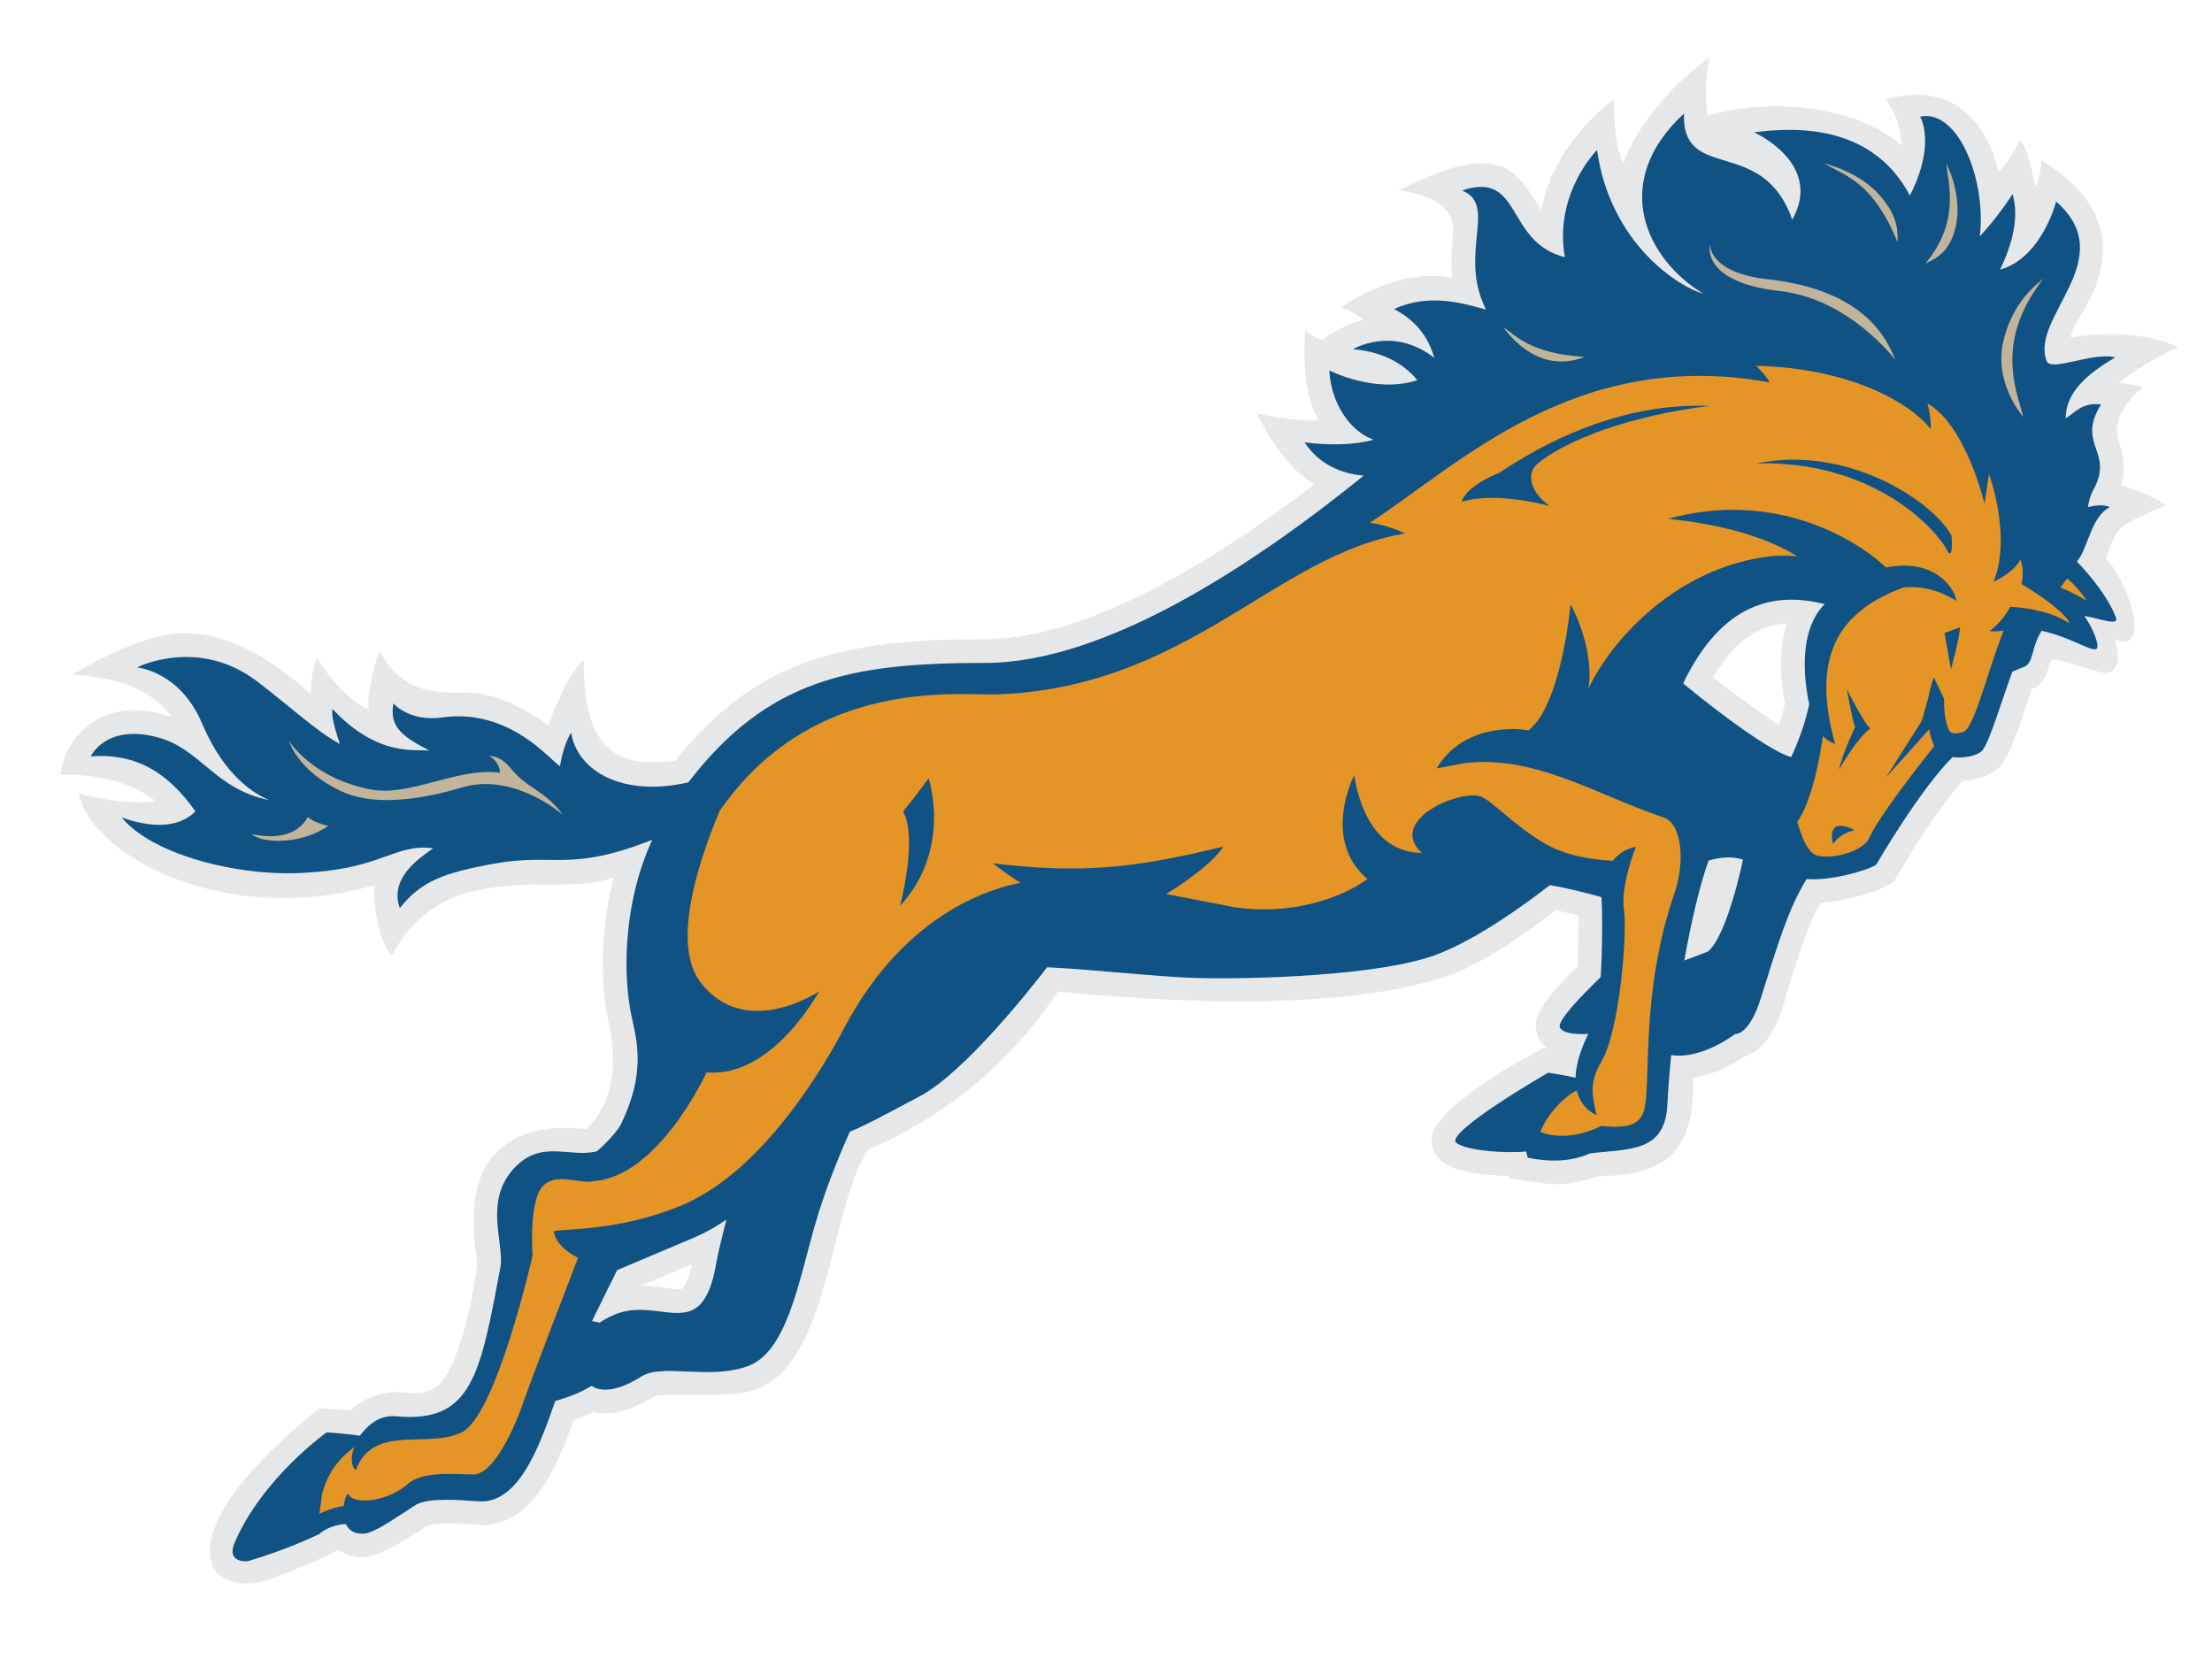 <?xml version="1.0" encoding="utf-8"?>
<!-- Generator: Adobe Illustrator 16.0.4, SVG Export Plug-In . SVG Version: 6.00 Build 0)  -->
<!DOCTYPE svg PUBLIC "-//W3C//DTD SVG 1.1//EN" "http://www.w3.org/Graphics/SVG/1.1/DTD/svg11.dtd">
<svg version="1.1" id="Layer_1" xmlns="http://www.w3.org/2000/svg" xmlns:xlink="http://www.w3.org/1999/xlink" x="0px" y="0px"
	 width="120px" height="90px" viewBox="0 0 120 90" enable-background="new 0 0 120 90" xml:space="preserve">
<path fill="#E6E7E8" d="M34.73,69.772c0.061-0.028,2.806-1.188,2.806-1.188c-0.176,0.872-0.39,1.17-0.466,1.272
	C36.856,70.142,35.294,69.615,34.73,69.772z M92.938,36.746c1.409-2.408,2.89-2.865,3.987-2.92
	c-0.469,1.516-0.311,3.203-0.092,4.359c-0.088,0.368-0.199,0.746-0.335,1.131C95.426,38.653,93.892,37.504,92.938,36.746z
	 M88.075,8.832c-0.456-0.821-0.513-2.297-0.513-3.44c-0.426,0.263-3.406,2.647-3.936,6.033C82.716,9.978,82.092,8.85,80.38,8.85
	c-0.012,0-0.022,0-0.033,0c-1.469,0.012-3.44,0.956-4.479,1.488c1.506,0.142,3.123,0.823,2.966,2.34
	c-0.07,0.676-0.148,1.492-0.049,2.396c-1.837-0.416-4.219,0.332-6.051,1.619c0.638,0.144,1.248,0.66,1.248,0.66
	c-1.254,0.288-2.259,1.098-2.259,1.098s-0.497-0.128-0.888-0.544c-0.177,1.011-0.075,3.86,0.725,4.877
	c-0.734,0.097-2.859-0.178-3.398-0.38c1.425,2.769,2.51,3.477,3.145,3.867c-7.187,5.506-13.334,8.405-17.865,8.405
	c-7.623,0-12.369,1.032-16.822,6.6c-0.408,0.05-0.799,0.08-1.17,0.08c-2.278,0-3.812-1.119-3.779-5.512
	c-0.8,0.519-1.824,3.134-1.915,3.497c-1.229-0.825-2.772-1.802-4.72-1.773c-1.757,0.025-3.293-0.145-4.416-2.215
	c-0.245,0.244-0.757,2.459-0.607,3.156c-1.435-0.659-2.602-2.441-2.832-2.836c-0.382,1.156-0.318,1.972-0.318,1.972
	c-3.091-2.747-5.256-3.316-6.953-3.296c-1.994,0.024-4.481,1.381-6.015,2.252c1.3,0.1,3.936,0.265,5.412,2.282
	c-3.938-1.29-5.866,1.295-6.017,3.167c0.006,0.001,0.017,0.001,0.032,0.001c0.877-0.121,3.568,0.129,5.104,1.4
	c-1.327,0.282-3.662-0.266-4.152-0.418c0.559,3.186,7.626,7.353,16.052,4.988c-0.107,0.549,0.076,2.843,0.942,3.827
	c2.834-5.599,9.457-3.062,12.033-4.258c-0.768,2.923-0.736,5.928-0.266,7.962c0.336,1.456,0.521,4.088-1.235,5.699
	c-2.627-0.281-4.011,0.377-4.96,1.367c-1.792,1.87-0.948,5.542-0.953,5.863c-0.003,0.227-0.484,4.102-1.67,6.111
	c-0.432,0.729-1.021,1.097-2.16,0.96c-1.402-0.169-2.495,0.401-3.044,0.972c-0.547-0.059-1.661-0.137-1.661-0.137
	s-7.364,5.583-5.725,8.729c0.281,0.538,1.426,1.132,3.072,0.533c1.256-0.456,3.192-1.275,3.615-1.559
	c0.468,0.22,0.83,0.388,1.282,0.388c0.715,0,1.657-0.421,3.615-1.73c0.626-0.171,2.399-0.07,2.905-0.009
	c2.859,0,4.155-3.327,5.004-5.703c0.392-0.136,0.746-0.281,1.059-0.435c1.497,0.336,2.708-0.545,3.291-0.836
	c0.609-0.304,4.167,0.188,5.662-0.436c3.93-1.641,3.86-9.707,5.947-12.958c5.179-2.235,8.206-5.49,10.329-8.577
	c11.651,1.119,17.643,0.259,20.876-0.768c2.156-0.686,4.597-2.487,6.124-3.642c0.434,0.087,0.848,0.185,1.218,0.277
	c0.012,0.822-0.002,1.901-0.045,2.768c-2.112,2.072-2.566,2.937-2.113,3.871c0.119,0.244,0.281,0.433,0.465,0.579l-0.198-0.029
	c0,0-6.033,3.076-6.068,4.95c-0.009,0.489,0.192,0.952,0.588,1.241c0.876,0.643,2.724,0.737,3.588,0.743l0.037,0.122
	c0,0,1.893,0.336,2.431,0.336c0.827,0,1.595-0.141,2.284-0.42c2.277-0.086,5.49-0.198,5.249-5.335
	c1.235-0.205,2.31-0.847,2.805-1.182c0.646-0.192,1.495-0.837,2.097-2.742c0,0,1.093-4.052,2.016-5.591
	c1.381-0.081,3.3-0.628,3.977-1.141c0.631-1.131,2.385-3.97,3.731-5.461c0.592-0.026,1.366-0.241,1.926-0.689
	c0.726-0.583,1.751-4.118,1.799-4.28c0.929-0.36,0.854-1.293,1.144-1.639c0.82,0.061,2.567,0.808,2.986,0.746
	c0.62-0.091,0.717-0.897,0.394-1.823c1.32,0.558,1.112-0.931,1.003-1.4c-0.189-0.813-0.633-2.021-1.472-3.004
	c0.071-0.167,0.349-1.189,0.797-1.627c0.447-0.439,2.137-1.108,2.484-1.242c-1.412-0.872-2.473-1.059-2.473-1.059
	c0.334-1.078,0.059-1.863-0.123-2.424c-0.435-1.333,0.786-2.526,1.354-2.923c-0.28-0.096-1.321-0.244-1.321-0.244
	c0.47-0.466,2.513-1.686,3.188-1.901c-1.857-1.065-5.215-0.678-5.806-0.547c-0.035-0.487,1.029-1.876,1.355-2.814
	c0.665-1.907,0.847-4.456-2.951-6.812c-0.062,0.965-0.336,1.459-0.336,1.459s-0.366-2.108-0.827-2.538
	c-0.567,1.05-1.002,1.573-1.168,1.708c-0.166-0.772-1.296-5.279-6.138-3.927c0.691,0.855,0.862,1.849,0.855,2.488
	c-2.473-2.168-7.175-2.601-10.494-1.604c-0.142-0.593-0.17-1.688,0.091-3.157C90.06,5.002,88.42,7.709,88.075,8.832z"/>
<path fill="#115284" d="M10.601,44.017c-0.692,0.692-1.913,1.058-3.991,0.337c1.682,2.073,6.676,3.324,10.378,2.958
	c3.749-0.253,4.476-1.546,6.509-1.295c-0.409,0.334-2.453,1.49-1.808,3.244c1.133-1.417,2.296-1.906,5.188-2.42
	c3.202-0.568,4.06,0.48,8.506-1.283c-1.616,3.514-1.6,7.508-1.093,9.704c0.356,1.543,0.625,3.157-0.582,5.684
	c-0.167,0.35-0.729,1.003-1.325,1.511c-1.509,0.384-3.075-0.715-4.572,1.008c-1.518,1.745-0.487,3.905-0.651,5.207
	c-1.103,5.905-1.546,8.542-5.658,8.162c-1.082-0.101-1.678,0.68-1.983,1.056c-0.561-0.101-1.798-0.186-1.798-0.186
	s-3.495,2.475-5.001,6.006c-0.461,1.083,0.689,0.991,0.689,0.991c2.16-0.617,3.913-1.481,3.913-1.481
	c0.458-0.418,1.169-0.542,1.444-0.536c0.152,0.321,0.45,0.553,0.99,0.514c0.57-0.041,1.627-0.814,2.848-1.588
	c0.733-0.367,2.323-0.236,3.36-0.162c2.278,0.163,3.405-3.341,4.16-5.445c1.045-0.301,1.645-0.614,1.961-0.822
	c0.72,0.484,1.834,0.052,2.691-0.496c1.161-0.743,3.632,0.184,5.76-0.559c2.128-0.743,2.774-4.504,3.645-7.567
	c0.599-2.109,1.452-4.119,1.925-5.165c0.871-0.354,1.98-0.962,3.78-1.915c2.468-1.306,6.153-6.007,6.919-7.005
	c2.715,0.135,5.963,0.517,8.012,0.578c3.157,0.092,9.961-0.119,13.025-1.233c2.218-0.806,4.914-2.773,6.238-3.802
	c1.094,0.192,2.128,0.462,2.798,0.653c0.061,0.892,0.049,3.036-0.044,4.34c-0.875,0.841-2.386,2.368-2.21,2.731
	c0.185,0.381,1.102,0.372,1.545,0.345l-0.017,0.029c-0.483,0.982-0.664,1.748-0.679,2.352c-0.634-0.152-1.484-0.275-1.484-0.275
	s-5.698,3.287-4.978,3.814c0.573,0.421,2.644,0.575,3.779,0.459c0.047,0.197,0.091,0.339,0.091,0.339
	c1.58,0.328,2.68,0.081,3.376-0.233c2.095-0.259,4.059-0.032,4.193-2.607c0.048-0.9,0.121-1.815,0.211-2.725
	c1.648,0.258,3.471-1.145,3.471-1.145s0.744,0.106,1.382-1.912c0.948-3.007,1.491-4.862,2.494-6.496
	c1.244,0.111,3.224-0.43,3.772-0.772c0,0,2.355-4.063,4.144-5.839c0.534,0.054,1.222-0.005,1.611-0.351
	c0.421-0.561,0.938-2.362,1.635-4.289l0.695-0.286c0.486-0.305,0.316-1,0.889-1.929c1.961,0.417,3.232,1.589,3.012,0.647
	c-0.111-0.482-0.382-1.002-0.692-1.453c0.872,0.146,1.894,0.566,1.712,0.086c-0.412-1.09-1.337-2.218-2.116-3.039
	c0.606-0.68,0.748-2.43,1.797-2.954c-0.363-0.155-0.831-0.091-1.197,0.003c0.041-0.301,0.122-0.62,0.288-0.923
	c1.162-2.117-0.944-2.45,0.422-4.647c-1.032-0.13-1.448,0.474-1.919,0.756c0-1.44,1.219-2.438,2.693-3.312
	c-1.258-0.299-3.487,0.81-3.723,0.201c-0.926-2.381,4.063-5.542,0.514-8.652c0,0-0.772,3.057-3.042,3.693
	c0.666-1.379,1.047-2.836,0.679-4.101c0,0-0.787,1.244-1.778,2.296c0.359-2.976-1.131-6.924-3.234-6.496
	c0.528,1.082,0.238,2.757-0.562,4.286c-1.142-2.187-3.521-4.1-8.449-3.432c0,0,3.789,1.689,2.07,4.738
	c-1.613-4.608-5.99-1.958-5.875-5.759c-4.062,3.766-2.027,7.916,1.065,9.787c-1.792-0.57-5.127-3.092-5.779-7.811
	c0,0-2.358,2.359-1.747,5.816c-3.256-0.812-2.279-4.718-5.574-3.619c1.957,0.807-0.245,3.417,1.3,6.467
	c-1.234-0.345-3.11-0.907-4.991-0.031c1.323,0.7,1.876,1.621,2.188,2.649c-2.274-1.768-4.418-0.473-4.418-0.473
	c1.83,0.153,2.891,0.949,3.492,1.681c-2.297,0.754-4.773-0.529-4.773-0.529c0.08,1.709,1.068,3.286,2.4,3.76
	c-1.13,0.302-2.368,0.305-3.742,0.146c0.788,1.185,1.954,1.689,3.206,1.803c-5.895,4.765-13.964,10.158-20.539,10.159
	c-7.249,0-11.769,0.849-16.101,6.48c-3.617,0.833-6.036-0.662-6.357-2.696c-0.449,0.715-0.603,1.819-0.603,1.819
	c-0.48-0.256-2.692-3.161-6.395-2.646c-1.786,0.249-2.644-0.759-2.644-0.759c-0.244,1.342,0.586,1.831,1.953,2.563
	c-0.673-0.122-2.729,0.426-5.26-2.264c-0.083,0.515,0.256,1.413,0.402,1.897c-1.173-0.61-2.779-2.089-4.464-3.375
	c-3.226-2.466-6.545-0.774-6.545-0.774s2.33,0.183,3.54,3.051c1.209,2.868,2.891,3.853,3.661,4.15
	c-2.999-0.588-3.723-2.796-6.103-3.417c-2.807-0.733-3.601,1.043-3.601,1.043C7.428,40.844,9.136,41.942,10.601,44.017z
	 M32.117,71.667c0.571-1.174,1.099-2.23,1.366-2.765c0.133-0.056,0.804-0.34,4.197-1.775c0.582-0.247,1.16-0.577,1.725-0.962
	c-0.21,0.88-0.439,1.719-0.542,2.323c-0.792,4.708-3.131,1.623-5.728,2.923c0,0-0.301,0.135-0.608,0.343L32.117,71.667z
	 M91.31,37.068c2.156-4.451,5.022-4.961,7.678-4.296c-1.661,1.662-0.942,4.93-0.838,5.429c-0.223,1.058-0.604,2.057-0.979,2.869
	C95.754,40.706,91.621,37.357,91.31,37.068z M91.371,52.108c0.402-2.256,0.875-4.191,1.318-5.419
	c0.323-0.103,1.124-0.303,1.869-0.055c0,0-0.851,4.145-1.914,4.994L91.371,52.108z"/>
<path fill="#E49525" d="M31.358,68.239c-0.689,1.784-2.477,6.429-2.998,7.918c-0.65,1.856-1.727,3.833-2.655,3.833
	c-0.929,0-2.752-0.224-3.591,0.521c-1.099,0.976-2.97,1.138-3.214,0.549c-0.077-0.053-0.207,0.247-0.255,0.638
	c-0.572,0.085-1.072,0.301-1.317,0.422l0.146-1.073c0.307-1.182,0.906-1.896,1.746-2.555c-0.232,0.56-0.151,1.134,0.087,1.247
	c0.96-2.524,3.879-1.122,5.737-2.035c1.898-0.934,3.849-9.601,3.849-9.601s-0.208-2.678,0.465-3.64s2.212-0.191,2.789-0.384
	c3.58-0.2,6.184-5.904,6.184-5.904c3.58,0.326,6.103-4.395,6.103-4.395s-3.987,2.686-6.428-0.488
	c-1.579-2.052-0.163-6.449,1.035-9.303c5.098-7.373,13.188-6.233,15.076-6.319c10.4-0.39,15.056-7.58,22.108-8.725
	c0,0-0.832-0.438-1.908-0.591c4.817-3.117,11.146-9.531,21.682-7.61c-0.148-0.297-0.449-0.628-0.732-0.9
	c5.027,0.118,8.323,1.967,9.462,3.423c0.081-0.407-0.162-1.383-0.162-1.383c2.116,1.22,3.092,5.452,3.092,5.452l0.243-1.628
	c0,0,1.252,3.39,0.245,5.858c0,0,1.139-0.531,1.456-1.212c0.25,0.606,0.061,1.325,0.061,1.325c1.703,1.021,2.542,1.826,2.592,2.133
	c-0.819-0.564-2.097-0.834-3.203-0.897c-0.406,0.82-1.118,1.318-1.118,1.318c0.26,0.031,0.511,0.013,0.759-0.02
	c-0.955,2.44-1.605,5.374-2.23,5.513c-0.334,0.074-0.636,0.137-0.757-0.165c-0.225-0.564-0.243-1.099-0.243-1.648l-0.55-1.159
	c0,0-0.185,0.42-0.291,1.045l-0.36,1.293l-1.944,3.078l2.334-2.601c0.06,0.311,0.15,0.637,0.278,0.899
	c-0.983,1.241-3.053,3.914-3.517,4.979c-0.3,0.69-1.858,1.185-2.814,0.973c-0.512-0.113-0.871-1.016-1.095-1.832
	c0.865-1.269,1.273-3.833,1.386-4.663c0.25,0.269,0.494,0.361,0.665,0.437c-1.446-5.143,0.546-7.317,3.719-8.5
	c1.62-0.133,2.674,0.65,2.866,0.732c-0.138-0.765-1.242-2.319-3.823-1.808c-2.189-2.035-6.604-4.086-11.824-2.641
	c3.433,0.353,5.617,1.178,7.003,2.028c-0.556-0.042-1.083-0.039-1.507,0.012c-5.064,0.609-8.59,4.554-9.811,7.157
	c0.325-2.277-0.977-4.557-0.977-4.557s-0.488,5.432-2.278,6.836c-0.649-0.123-3.558-0.354-4.985,2.067l1.376-0.269
	c3.849-0.529,7.147,1.637,10.959,2.94c0.937,0.319,1.176,2.327,0.556,4.127c-1.614,4.687-1.355,8.907-1.527,11.013
	c-0.096,1.167-0.356,1.815-2.436,1.58c0,0-1.711,0.949-3.302,0.325c0.351-0.941,1.302-1.937,1.973-2.246l0.002-0.002
	c0.244,1.039,1.068,1.329,1.068,1.329c-0.202-0.954-0.453-1.694,0.28-2.923c0.968-1.624,1.406-6.939,1.208-8.213
	c-0.201-1.273,0.647-3.413,0.647-3.413s-0.705,0.087-1.248,0.757c-0.717-0.027-2.343-0.17-3.619-0.89
	c-1.685-0.952-2.972-2.417-3.579-2.604c-1.155-0.356-5.049,1.298-3.168,3.07c-2.539-0.018-3.408-2.578-3.667-4.209
	c0,0-1.806,3.488,0.725,5.63c-1.543,1.104-4.211,1.959-7.21,1.531l-3.719-0.725c1.379-0.826,2.673-1.871,3.113-2.574
	c-5.029,1.24-7.803,1.458-12.515,0.914c0.539,0.418,1.038,0.761,1.507,1.055c-2.906,0.566-6.813,2.669-9.544,7.84
	c-0.907,1.719-4.29,7.789-8.893,9.682c-3.38,1.39-6.242,1.222-6.893,1.384C30.16,67.446,30.724,67.912,31.358,68.239z"/>
<g>
	<path fill="#115284" d="M81.343,25.648c2.37-1.602,6.566-3.825,11.397-3.627c-4.376,0.528-7.902,1.902-9.358,3.165
		c-0.572,0.496-0.398,1.5,0.7,2.274c0,0-2.836-0.827-4.794-0.24C79.427,26.774,80.083,26.141,81.343,25.648z"/>
	<path fill="#115284" d="M99.766,41.746c0.811-1.367,1.277-1.897,1.7-2.231c-0.33-0.227-1.276-2.126-1.276-2.126
		s0.286,1.648,0.448,2.055C100.638,39.444,99.953,40.878,99.766,41.746z"/>
	<path fill="#115284" d="M99.446,45.784c0.425-0.637,1.169-0.744,1.169-0.744s-0.731-0.408-1.055-0.157
		C99.238,45.135,99.446,45.784,99.446,45.784z"/>
	<path fill="#115284" d="M95.29,25.14c5.035-1.025,9.602,2.116,10.578,3.906c0,0,0.102,1.231-0.168,0.927
		C104.973,28.517,101.441,24.967,95.29,25.14z"/>
	<path fill="#115284" d="M106.328,34.033c0,0.488-0.488,2.276-0.488,2.276l-0.352-1.97L106.328,34.033z"/>
	<path fill="#115284" d="M50.374,42.227c0,0,1.302,3.824-1.546,6.917c0,0,0.977-3.662,0.163-5.126
		C49.479,43.448,50.374,42.227,50.374,42.227z"/>
</g>
<path fill="#E49525" d="M112.141,31.379c0.508,0.438,0.753,0.758,1.062,1.208c0,0-0.627-0.384-1.425-0.715
	C111.901,31.71,112.023,31.545,112.141,31.379z"/>
<path fill="#C1B49A" d="M81.542,17.731c0,0,1.74,2.705,4.419,1.631C83.052,19.18,82.257,18.23,81.542,17.731z"/>
<path fill="#C1B49A" d="M98.947,8.868c0,0,1.892,0.404,3.05,1.756c0.878,1.025,0.968,1.695,0.945,2.518
	C101.625,9.907,100.168,9.555,98.947,8.868z"/>
<path fill="#C1B49A" d="M105.596,8.901c0,0,0.852,1.588,0.526,3.271c-0.308,1.591-1.231,1.899-1.666,2.122
	C106.379,11.968,105.663,9.928,105.596,8.901z"/>
<path fill="#C1B49A" d="M109.764,22.625c0,0-1.622-1.825-1.083-4.118c0.41-1.737,1.342-2.742,2.175-3.395
	C108.175,18.538,109.407,21.206,109.764,22.625z"/>
<path fill="#C1B49A" d="M27.675,41.647c-0.568-0.699-1.131-0.625-1.131-0.625s0.548,0.25,0.584,0.901
	c-2.28-0.326-4.87,1.32-7.021,0.905c-3.188-0.616-4.427-2.631-4.427-2.631s0.445,1.624,2.869,2.743
	c1.603,0.74,3.94,0.544,6.526-0.224c2.629-0.78,5.1,1.182,5.46,1.487C29.538,42.846,28.643,42.836,27.675,41.647z"/>
<path fill="#C1B49A" d="M102.811,19.513c-1.103-2.977-4.079-4.055-6.902-4.363c-3.237-0.353-3.141-1.891-3.141-1.891
	s-0.555,2.044,3.792,2.53C100.324,16.21,102.811,19.513,102.811,19.513z"/>
<path fill="#C1B49A" d="M13.672,45.252c-0.124-0.057,2.156,0.662,3.036-0.939c0,0,0.22,0.288,1.102,0.493
	C16.199,45.899,14.111,45.711,13.672,45.252z"/>
</svg>
